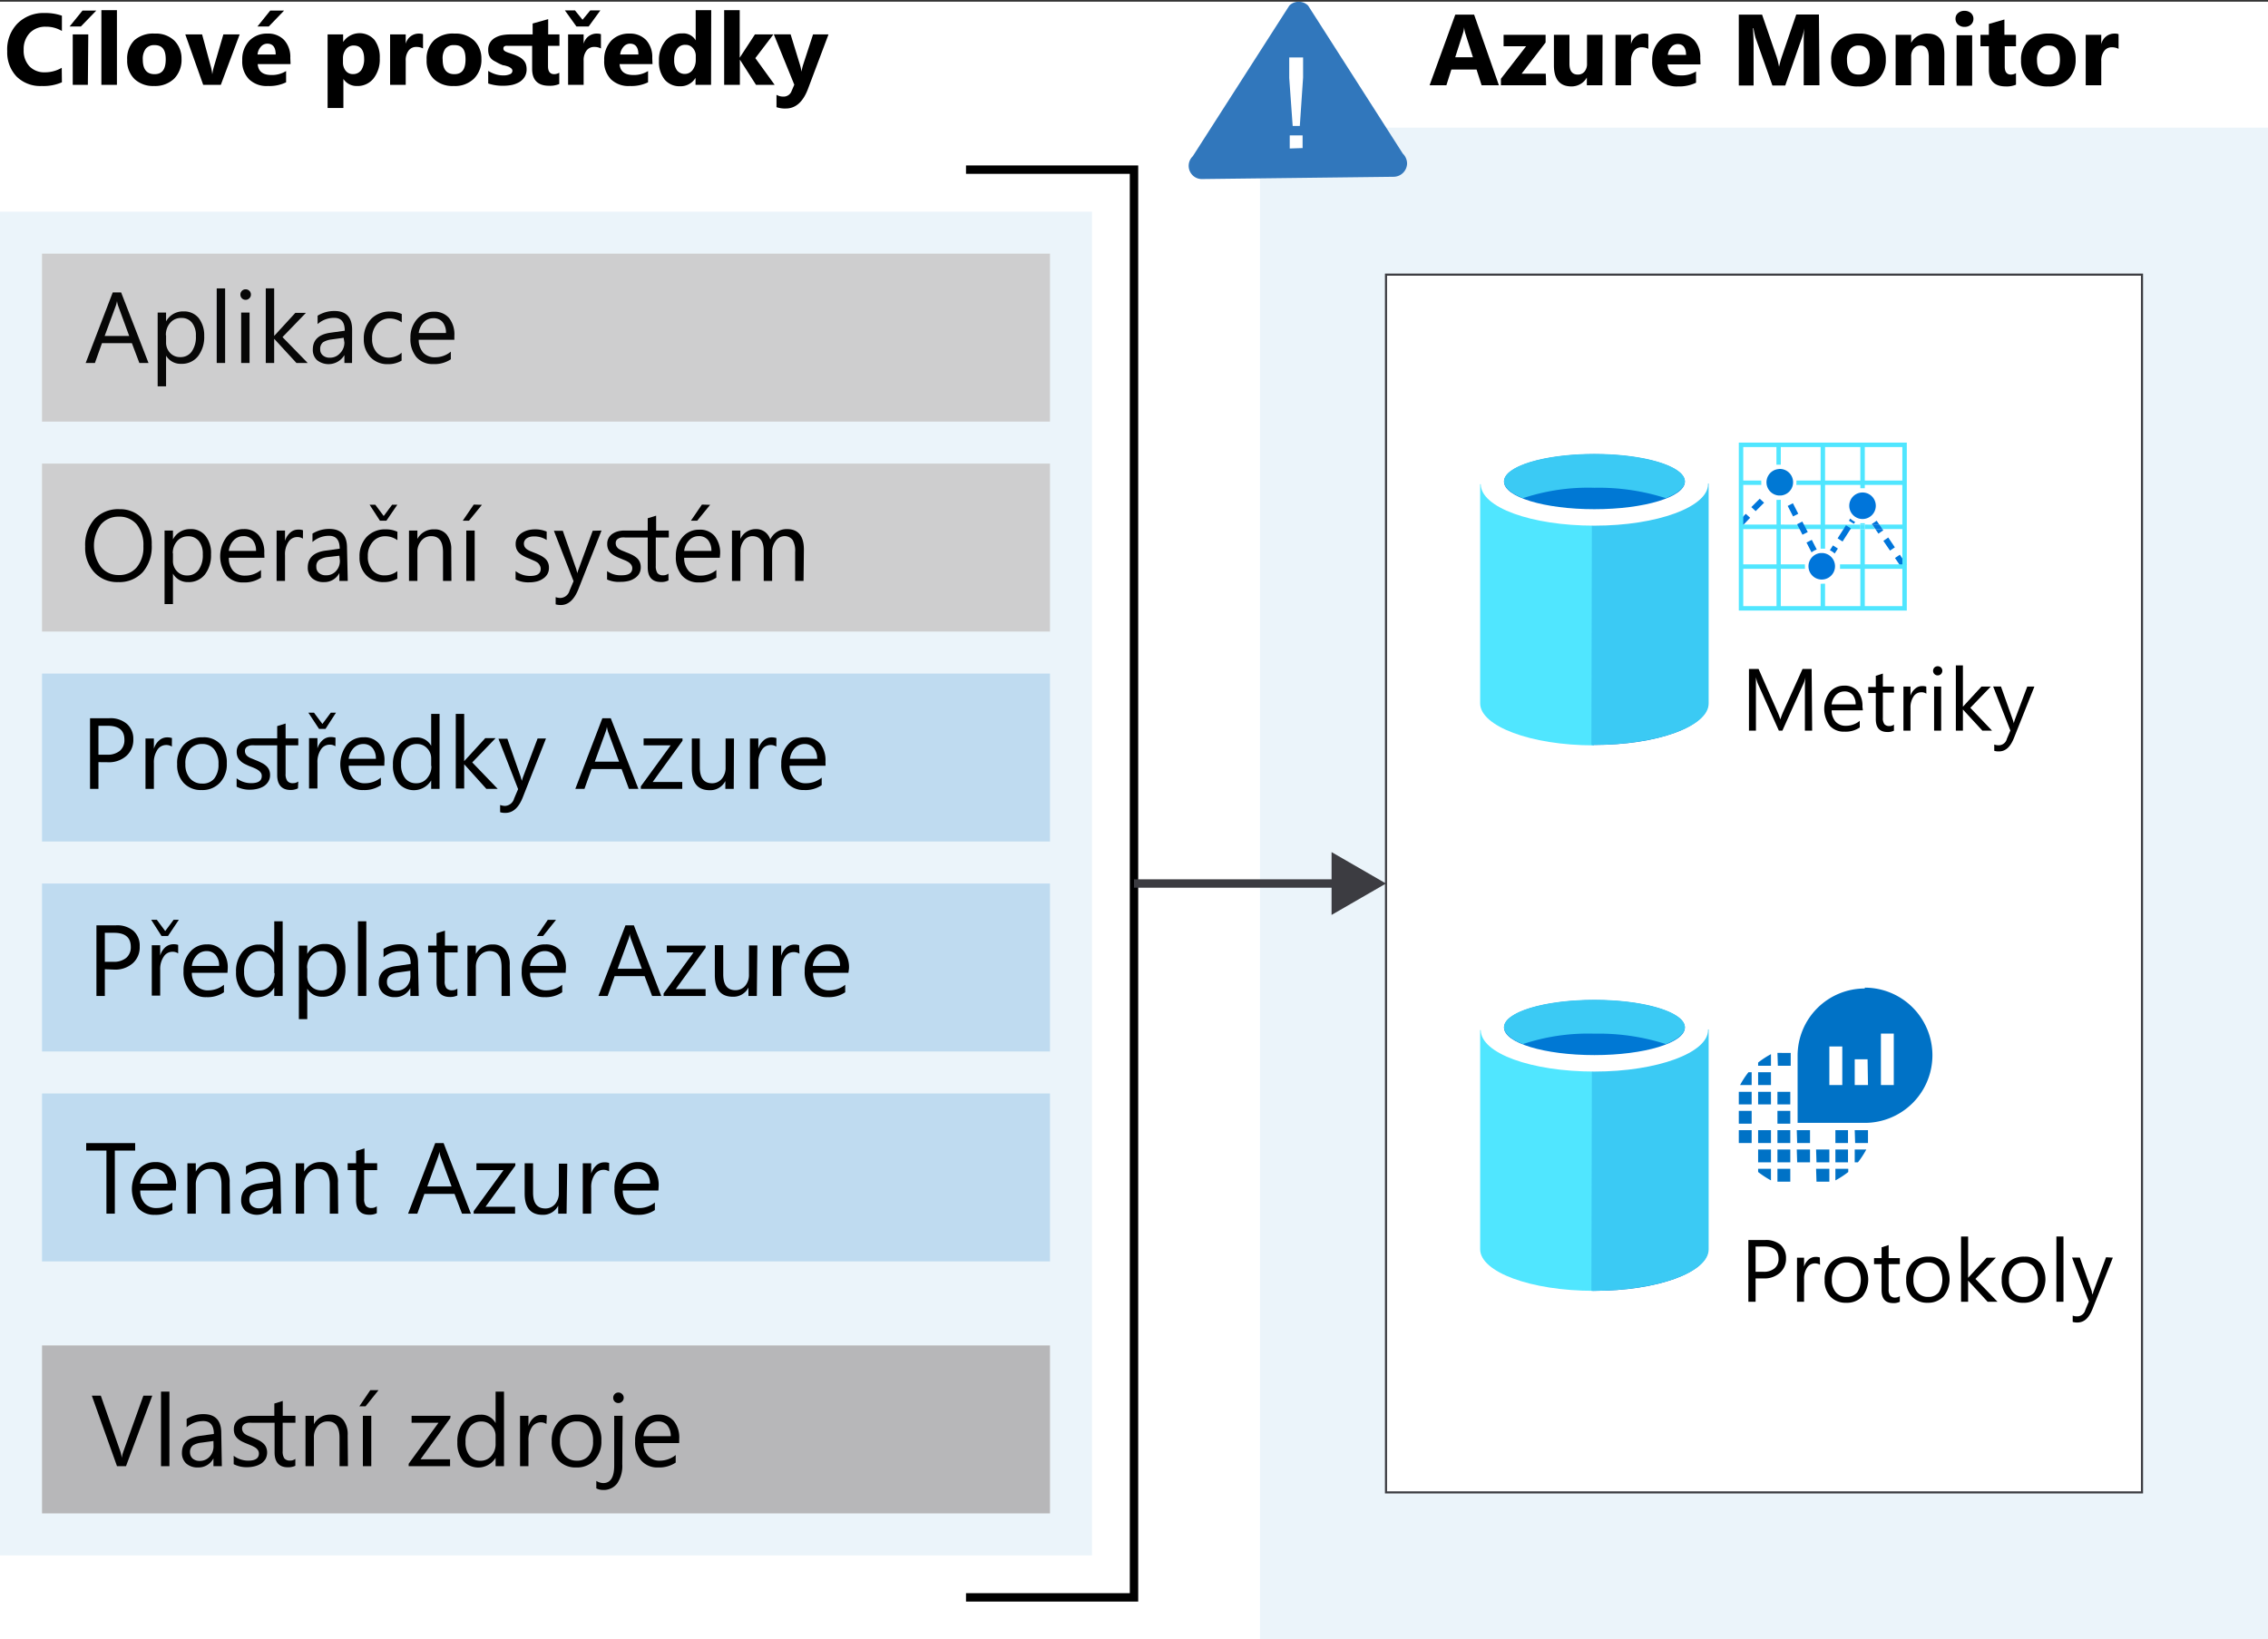 <svg id="Layer_1" data-name="Layer 1" xmlns="http://www.w3.org/2000/svg" viewBox="0 0 270 195.2"><rect x="0" y="0" width="270" height="195.2" fill="#333333" stroke="none"/><defs><style>.cls-1{fill:#fff;}.cls-13,.cls-2,.cls-4{fill:#0072c6;}.cls-2{opacity:0.08;}.cls-2,.cls-4,.cls-5,.cls-6{isolation:isolate;}.cls-14,.cls-15,.cls-3{fill:none;}.cls-15,.cls-3{stroke:#3c3c41;}.cls-3{stroke-width:0.25px;}.cls-4,.cls-5{opacity:0.25;}.cls-16,.cls-5,.cls-6{fill:#3c3c41;}.cls-6{opacity:0.37;}.cls-7{fill:#3177bc;}.cls-8{fill:#0075da;}.cls-9{fill:#50e6ff;}.cls-10{fill:#0078d4;}.cls-11{fill:#0072c5;}.cls-12{fill:#3bcaf4;}.cls-13{fill-rule:evenodd;}.cls-14{stroke:#000;}.cls-15{stroke-miterlimit:10;}.cls-17{fill:#070707;}</style></defs><title>OJ104566418</title><g id="Shapes"><rect class="cls-1" y="0.2" width="270" height="195"/><rect class="cls-1" x="150" y="15.2" width="120" height="180"/><rect class="cls-2" x="150" y="15.2" width="120" height="180"/><rect class="cls-1" x="165" y="32.7" width="90" height="145"/><rect class="cls-3" x="165" y="32.7" width="90" height="145"/><rect class="cls-1" y="25.2" width="130" height="160"/><rect class="cls-2" y="25.2" width="130" height="160"/><rect class="cls-1" x="5" y="80.2" width="120" height="20"/><rect class="cls-4" x="5" y="80.2" width="120" height="20"/><rect class="cls-1" x="5" y="105.2" width="120" height="20"/><rect class="cls-4" x="5" y="105.2" width="120" height="20"/><rect class="cls-1" x="5" y="130.2" width="120" height="20"/><rect class="cls-4" x="5" y="130.2" width="120" height="20"/><rect class="cls-1" x="5" y="55.2" width="120" height="20"/><rect class="cls-5" x="5" y="55.2" width="120" height="20"/><rect class="cls-1" x="5" y="30.2" width="120" height="20"/><rect class="cls-5" x="5" y="30.2" width="120" height="20"/><rect class="cls-1" x="5" y="160.2" width="120" height="20"/><rect class="cls-6" x="5" y="160.2" width="120" height="20"/><path class="cls-7" d="M167,18.29,155.73.67a1.58,1.58,0,0,0-2.24,0h0L142,18.6a1.58,1.58,0,0,0-.06,2.23,1.54,1.54,0,0,0,1.16.49l22.78-.27a1.62,1.62,0,0,0,1.63-1.59A1.68,1.68,0,0,0,167,18.29Z"/><path class="cls-1" d="M153.89,15l-.41-5.72V6.84h1.65V9.23L154.74,15Zm-.35,2.68V16.12h1.53v1.51Z"/><path class="cls-8" d="M213.44,59.92l-.62.32.64,1.25.62-.32Z"/><path class="cls-8" d="M209.49,59.38l-1,1,.52.48,1-1Z"/><path class="cls-8" d="M207.06,62l.34.65.95-1-.52-.47Z"/><path class="cls-8" d="M224.79,64l-.58.4.79,1.16.58-.39Z"/><path class="cls-8" d="M226.17,66.05l-.58.39.79,1.16.58-.39Z"/><path class="cls-9" d="M211.76,59.52h-.27v12.8H212V59.51Z"/><path class="cls-9" d="M212,55.33V53.05h-.52v2.28Z"/><path class="cls-9" d="M213.84,57.74h12.88v-.52H213.86v.2A1.72,1.72,0,0,1,213.84,57.74Z"/><path class="cls-9" d="M209.67,57.22h-2.55v.52h2.56v-.32A1.34,1.34,0,0,1,209.67,57.22Z"/><path class="cls-9" d="M222,63h-.53v9.33H222Z"/><path class="cls-9" d="M222,62.3h-.53v.16H222Z"/><path class="cls-9" d="M222,58.13V53.05h-.53v5.08Z"/><path class="cls-9" d="M207.12,62.46V63h12.35l.07-.12.19.12h1.75v-.53Z"/><path class="cls-9" d="M222,62.46V63h1.24l-.36-.53Z"/><path class="cls-9" d="M226.72,62.46h-3l.35.53h2.63Z"/><path class="cls-9" d="M222,62.46h-.53V63H222Z"/><path class="cls-8" d="M219.76,62.54l-1,1.56.59.38,1-1.56Z"/><path class="cls-8" d="M223.41,62l-.58.4.06.08h.85Z"/><path class="cls-8" d="M223.62,63.54l.58-.4-.11-.15h-.84Z"/><path class="cls-8" d="M222.89,62.46l.36.53h.84l-.35-.53Z"/><path class="cls-8" d="M220.11,62l.59.37.15-.23a2.07,2.07,0,0,1-.58-.4Z"/><path class="cls-9" d="M217.27,65.34V53.05h-.53V65.33h.53Z"/><path class="cls-9" d="M216.74,69.52v2.8h.53V69.5H217Z"/><path class="cls-9" d="M214.87,67.2h-7.75v.53h7.76a1.61,1.61,0,0,1,0-.31A.81.81,0,0,1,214.87,67.2Z"/><path class="cls-9" d="M226.82,67.2h-7.77v.53h7.78Z"/><path class="cls-8" d="M215.69,64.28l-.63.32.6,1.17a2.21,2.21,0,0,1,.62-.34Z"/><path class="cls-8" d="M218.8,65.32l-.59-.38-.37.58a1.86,1.86,0,0,1,.57.39Z"/><path class="cls-10" d="M211.76,55.84A1.58,1.58,0,0,1,212,59h-.25a1.58,1.58,0,0,1,0-3.15Z"/><path class="cls-8" d="M217,65.85a1.58,1.58,0,1,1-.25,0Z"/><path class="cls-8" d="M221.73,58.64a1.58,1.58,0,1,1-1.58,1.58,1.58,1.58,0,0,1,1.58-1.58Z"/><path class="cls-8" d="M215.21,63.35l-.65-1.25-.62.32.64,1.25"/><path class="cls-9" d="M226.47,53.23V72.17H207.53V53.23Zm.53-.53H207v20h20Z"/><path class="cls-9" d="M176.21,57.65v26.1c0,2.7,6,5,13.53,5V57.65Z"/><path class="cls-11" d="M189.59,88.7h.22c7.49,0,13.53-2.18,13.53-5V57.65H189.59Z"/><path class="cls-12" d="M189.45,88.7h.22c7.56,0,13.74-2.18,13.74-4.94V57.57H189.52Z"/><path class="cls-1" d="M203.34,57.65c0,2.69-6,4.94-13.53,4.94s-13.53-2.18-13.53-4.94,6-4.95,13.53-4.95S203.34,55,203.34,57.65Z"/><path class="cls-10" d="M200.58,57.35c0,1.82-4.8,3.28-10.77,3.28s-10.76-1.46-10.76-3.28,4.8-3.27,10.76-3.27S200.58,55.54,200.58,57.35Z"/><path class="cls-12" d="M198.32,59.32c1.38-.58,2.26-1.24,2.26-2,0-1.81-4.8-3.27-10.77-3.27s-10.76,1.46-10.76,3.27c0,.73.87,1.46,2.25,2a24.57,24.57,0,0,1,8.51-1.24A26.12,26.12,0,0,1,198.32,59.32Z"/><path class="cls-13" d="M209.3,131.5h1.53V130H209.3Zm0-4.6h1.53v-1.38a10.32,10.32,0,0,0-1.53,1Zm2.3,9.2h1.53v-1.53H211.6Zm0,4.6h1.53v-1.53H211.6Zm0-6.9h1.53v-1.53H211.6Zm0,4.6h1.53v-1.53H211.6Zm-2.3-2.3h1.53v-1.53H209.3Zm0,2.3h1.53v-1.53H209.3Zm-2.3-4.6h1.53v-1.53H207Zm0,2.3h1.53v-1.53H207Zm0-4.6h1.53V130H207Zm.15-2.3h1.38v-1.53h-.38a10.32,10.32,0,0,0-1,1.53Zm2.15,10.35a11.18,11.18,0,0,0,1.53,1v-1.38H209.3Zm0-10.35h1.53v-1.53H209.3Zm11.5,9.2h.38a10.32,10.32,0,0,0,1-1.53H220.8Zm-2.3-2.3H220v-1.53h-1.5Zm0,4.45a10.32,10.32,0,0,0,1.53-1v-.38H218.5Zm0-2.15H220v-1.53h-1.5Zm-6.9-6.9h1.53V130H211.6ZM222,117.7a8,8,0,0,0-8,8v8h8a8.05,8.05,0,1,0,0-16.1Zm-2.68,11.5h-1.54v-4.6h1.54Zm3.06,0H220.8v-3.07h1.53Zm3.07,0h-1.53v-6.13h1.53Zm-4.6,6.9h1.53v-1.53H220.8Zm-9.2-9.2h1.53v-1.53H211.6Zm4.6,11.5h1.53v-1.53H216.2Zm-2.3,0h1.53v-1.53H213.9Zm0-2.3h1.53v-1.53H213.9Zm2.3,4.6h1.53v-1.53H216.2Z"/><path class="cls-9" d="M176.21,122.65v26.1c0,2.7,6,4.95,13.53,4.95v-31Z"/><path class="cls-11" d="M189.59,153.7h.22c7.49,0,13.53-2.18,13.53-4.95v-26.1H189.59Z"/><path class="cls-12" d="M189.45,153.7h.22c7.56,0,13.74-2.18,13.74-4.94V122.57H189.52Z"/><path class="cls-1" d="M203.34,122.65c0,2.69-6,4.94-13.53,4.94s-13.53-2.18-13.53-4.94,6-5,13.53-5S203.34,120,203.34,122.65Z"/><path class="cls-10" d="M200.58,122.35c0,1.82-4.8,3.28-10.77,3.28s-10.76-1.46-10.76-3.28,4.8-3.27,10.76-3.27S200.58,120.54,200.58,122.35Z"/><path class="cls-12" d="M198.32,124.32c1.38-.58,2.26-1.24,2.26-2,0-1.81-4.8-3.27-10.77-3.27s-10.76,1.46-10.76,3.27c0,.73.87,1.46,2.25,2a24.57,24.57,0,0,1,8.51-1.24A26.12,26.12,0,0,1,198.32,124.32Z"/><polyline class="cls-14" points="115 20.2 135 20.2 135 190.2 115 190.2"/><line class="cls-15" x1="135" y1="105.2" x2="159.62" y2="105.2"/><polygon class="cls-16" points="158.52 108.94 165 105.2 158.52 101.46 158.52 108.94"/></g><g id="Text"><path d="M7.37,9.8a5.47,5.47,0,0,1-2.4.44,4,4,0,0,1-3-1.13,4.16,4.16,0,0,1-1.11-3A4.42,4.42,0,0,1,2.07,2.81,4.35,4.35,0,0,1,5.3,1.55a5.92,5.92,0,0,1,2.07.32V3.69a3.63,3.63,0,0,0-1.92-.51,2.55,2.55,0,0,0-1.91.75,2.76,2.76,0,0,0-.72,2A2.71,2.71,0,0,0,3.5,7.89a2.43,2.43,0,0,0,1.85.72,3.89,3.89,0,0,0,2-.54Z"/><path d="M11.46,1.26,9.63,3.15H8.29L9.82,1.26Zm-1,8.84H8.66v-6h1.85Z"/><path d="M13.92,10.1H12.07V1.21h1.85Z"/><path d="M18.34,10.24A3.23,3.23,0,0,1,16,9.4a3.05,3.05,0,0,1-.86-2.28A3.07,3.07,0,0,1,16,4.79,3.37,3.37,0,0,1,18.42,4a3.16,3.16,0,0,1,2.34.84A3,3,0,0,1,21.61,7a3.19,3.19,0,0,1-.87,2.36A3.27,3.27,0,0,1,18.34,10.24Zm0-4.87a1.26,1.26,0,0,0-1,.45A2,2,0,0,0,17,7.1c0,1.15.47,1.73,1.4,1.73s1.33-.6,1.33-1.78S19.28,5.37,18.38,5.37Z"/><path d="M28.53,4.1l-2.24,6h-2.1l-2.13-6h2l1,3.69a5.38,5.38,0,0,1,.21,1.07h0a6,6,0,0,1,.22-1L26.59,4.1Z"/><path d="M34.59,7.63H30.68c.06.87.61,1.3,1.64,1.3a3.15,3.15,0,0,0,1.74-.47V9.8a4.51,4.51,0,0,1-2.16.44,3,3,0,0,1-2.25-.8,3,3,0,0,1-.81-2.25,3.23,3.23,0,0,1,.87-2.37A2.9,2.9,0,0,1,31.84,4a2.6,2.6,0,0,1,2,.78,3,3,0,0,1,.72,2.12Zm-.77-6.37L32,3.15H30.65l1.52-1.89Zm-1,5.23c0-.86-.34-1.29-1-1.29a1,1,0,0,0-.77.37,1.58,1.58,0,0,0-.39.92Z"/><path d="M40.88,9.4h0v3.46H39V4.1h1.85V5h0a2.36,2.36,0,0,1,3.73-.25,3.43,3.43,0,0,1,.63,2.18,3.67,3.67,0,0,1-.74,2.41,2.42,2.42,0,0,1-2,.9A1.87,1.87,0,0,1,40.88,9.4Zm-.05-2.46v.48a1.57,1.57,0,0,0,.32,1,1.06,1.06,0,0,0,.87.4,1.16,1.16,0,0,0,1-.49A2.4,2.4,0,0,0,43.35,7c0-1-.41-1.58-1.24-1.58a1.14,1.14,0,0,0-.92.43A1.73,1.73,0,0,0,40.83,6.94Z"/><path d="M50.36,5.77a1.61,1.61,0,0,0-.78-.18,1.1,1.1,0,0,0-.94.44,1.88,1.88,0,0,0-.34,1.2V10.1H46.44v-6H48.3V5.21h0A1.6,1.6,0,0,1,49.9,4a1.35,1.35,0,0,1,.46.07Z"/><path d="M54,10.24a3.24,3.24,0,0,1-2.36-.84,3,3,0,0,1-.85-2.28,3,3,0,0,1,.89-2.33A3.34,3.34,0,0,1,54.11,4a3.2,3.2,0,0,1,2.35.84A3,3,0,0,1,57.31,7a3.16,3.16,0,0,1-.88,2.36A3.24,3.24,0,0,1,54,10.24Zm0-4.87a1.23,1.23,0,0,0-1,.45A2,2,0,0,0,52.7,7.1c0,1.15.46,1.73,1.39,1.73s1.33-.6,1.33-1.78S55,5.37,54.08,5.37Z"/><path d="M58.12,9.94V8.44a3.66,3.66,0,0,0,.91.41,3,3,0,0,0,.86.13,1.86,1.86,0,0,0,.78-.13A.44.44,0,0,0,61,8.44a.38.38,0,0,0-.13-.29,1.33,1.33,0,0,0-.33-.21A4.72,4.72,0,0,0,60,7.78c-.16,0-.31-.1-.46-.15A6.21,6.21,0,0,1,59,7.34,1.77,1.77,0,0,1,58.49,7a1.37,1.37,0,0,1-.28-.45,1.89,1.89,0,0,1-.09-.62,1.57,1.57,0,0,1,.22-.86,1.64,1.64,0,0,1,.58-.56,2.82,2.82,0,0,1,.84-.32,5.18,5.18,0,0,1,1-.09h2.65V2.8l1.85-.52V4.1h1.34V5.46H65.24V7.89c0,.62.24.94.74.94a1.24,1.24,0,0,0,.6-.17V10a2.78,2.78,0,0,1-1.23.21c-1.31,0-2-.67-2-2V5.46H60.48a1.23,1.23,0,0,0-.29,0,.43.43,0,0,0-.19.1.25.25,0,0,0-.07.19A.33.33,0,0,0,60,6a.85.85,0,0,0,.28.18,2.77,2.77,0,0,0,.38.14l.41.14a4.66,4.66,0,0,1,.67.28,1.94,1.94,0,0,1,.51.36,1.37,1.37,0,0,1,.33.48,1.84,1.84,0,0,1,.11.65,1.68,1.68,0,0,1-.23.92,1.87,1.87,0,0,1-.61.61,3.06,3.06,0,0,1-.89.35,5,5,0,0,1-1,.1A5.4,5.4,0,0,1,58.12,9.94Z"/><path d="M71.47,1.24,70.08,3.15H68.62L67.25,1.24h1.2l.9,1.11.92-1.11Zm.07,4.53a1.61,1.61,0,0,0-.78-.18,1.1,1.1,0,0,0-.94.44,1.88,1.88,0,0,0-.34,1.2V10.1H67.63v-6h1.85V5.21h0A1.6,1.6,0,0,1,71.08,4a1.35,1.35,0,0,1,.46.07Z"/><path d="M77.68,7.63H73.76c.06.87.61,1.3,1.65,1.3a3.15,3.15,0,0,0,1.74-.47V9.8a4.56,4.56,0,0,1-2.16.44,3,3,0,0,1-2.26-.8,3,3,0,0,1-.8-2.25,3.27,3.27,0,0,1,.86-2.37A2.9,2.9,0,0,1,74.93,4a2.63,2.63,0,0,1,2,.78,3,3,0,0,1,.72,2.12ZM76,6.49c0-.86-.35-1.29-1-1.29a1,1,0,0,0-.77.37,1.65,1.65,0,0,0-.4.92Z"/><path d="M84.65,10.1H82.8V9.27h0a2.06,2.06,0,0,1-1.85,1,2.29,2.29,0,0,1-1.82-.79,3.33,3.33,0,0,1-.68-2.22,3.54,3.54,0,0,1,.76-2.38,2.45,2.45,0,0,1,2-.9,1.68,1.68,0,0,1,1.61.83h0V1.21h1.85ZM82.83,7.18V6.73a1.38,1.38,0,0,0-.34-1,1.1,1.1,0,0,0-.88-.39,1.12,1.12,0,0,0-1,.48,2.26,2.26,0,0,0-.35,1.33,2,2,0,0,0,.33,1.22,1.15,1.15,0,0,0,.93.43,1.12,1.12,0,0,0,.92-.45A1.94,1.94,0,0,0,82.83,7.18Z"/><path d="M92.22,10.1H90l-1.92-3h0v3H86.21V1.21h1.85V6.87h0L89.87,4.1h2.2L89.92,6.92Z"/><path d="M98.63,4.1l-2.44,6.48c-.59,1.56-1.47,2.34-2.65,2.34a3.08,3.08,0,0,1-1.1-.16V11.29a1.57,1.57,0,0,0,.8.21,1,1,0,0,0,1-.67l.32-.74-2.44-6h2l1.12,3.65a4.62,4.62,0,0,1,.17.8h0a6.79,6.79,0,0,1,.19-.79L96.79,4.1Z"/><path d="M178.44,10.15h-2.06l-.6-1.87h-3l-.59,1.87h-2l3.06-8.41h2.24Zm-3.09-3.33L174.45,4a3.52,3.52,0,0,1-.15-.76h0a3.24,3.24,0,0,1-.15.74l-.91,2.84Z"/><path d="M184.06,10.15h-5.38V9.38l3-3.87H179V4.15H184v.91l-2.86,3.72h2.88Z"/><path d="M190.76,10.15h-1.85V9.23h0a2.08,2.08,0,0,1-1.83,1.06c-1.39,0-2.09-.84-2.09-2.52V4.15h1.85V7.6c0,.85.33,1.28,1,1.28a1,1,0,0,0,.79-.35,1.42,1.42,0,0,0,.3-.95V4.15h1.85Z"/><path d="M196.23,5.82a1.61,1.61,0,0,0-.78-.19,1.1,1.1,0,0,0-.94.45,1.88,1.88,0,0,0-.34,1.2v2.87h-1.85v-6h1.85V5.26h0A1.6,1.6,0,0,1,195.77,4a1.14,1.14,0,0,1,.46.07Z"/><path d="M202.44,7.67h-3.92c.06.87.61,1.31,1.65,1.31a3.24,3.24,0,0,0,1.74-.47V9.85a4.68,4.68,0,0,1-2.16.44,3.09,3.09,0,0,1-2.26-.8,3.08,3.08,0,0,1-.8-2.25,3.25,3.25,0,0,1,.86-2.37A2.9,2.9,0,0,1,199.69,4a2.63,2.63,0,0,1,2,.78,3,3,0,0,1,.72,2.11Zm-1.72-1.13c0-.86-.35-1.29-1-1.29a1,1,0,0,0-.77.37,1.65,1.65,0,0,0-.4.92Z"/><path d="M216.6,10.15h-1.87v-5c0-.54,0-1.14.07-1.8h0a8.14,8.14,0,0,1-.27,1.11l-2,5.72H211l-2-5.66c-.05-.15-.14-.54-.26-1.17h-.05c.05.83.07,1.56.07,2.18v4.65H207V1.74h2.77l1.72,5a8.55,8.55,0,0,1,.3,1.21h0c.11-.47.22-.87.34-1.22l1.71-5h2.7Z"/><path d="M221.19,10.29a3.24,3.24,0,0,1-2.36-.84A3.05,3.05,0,0,1,218,7.17a3,3,0,0,1,.9-2.33,3.34,3.34,0,0,1,2.4-.84,3.2,3.2,0,0,1,2.35.84,3,3,0,0,1,.85,2.22,3.21,3.21,0,0,1-.88,2.37A3.28,3.28,0,0,1,221.19,10.29Zm.05-4.87a1.23,1.23,0,0,0-1,.45,2,2,0,0,0-.36,1.28c0,1.15.46,1.73,1.39,1.73s1.33-.6,1.33-1.78S222.13,5.42,221.24,5.42Z"/><path d="M231.46,10.15h-1.84V6.81c0-.93-.33-1.39-1-1.39a1,1,0,0,0-.79.37,1.38,1.38,0,0,0-.31.93v3.43h-1.85v-6h1.85V5.1h0A2.13,2.13,0,0,1,229.47,4c1.33,0,2,.82,2,2.47Z"/><path d="M233.87,3.2a1.1,1.1,0,0,1-.77-.28.9.9,0,0,1-.3-.68.85.85,0,0,1,.3-.68,1.1,1.1,0,0,1,.77-.27,1.11,1.11,0,0,1,.77.27.88.88,0,0,1,.29.68.91.91,0,0,1-.29.69A1.11,1.11,0,0,1,233.87,3.2Zm.91,7h-1.85v-6h1.85Z"/><path d="M240,10.08a2.78,2.78,0,0,1-1.23.21c-1.31,0-2-.67-2-2V5.51h-1V4.15h1V2.85l1.85-.53V4.15H240V5.51h-1.34V7.94c0,.62.25.94.74.94a1.24,1.24,0,0,0,.6-.17Z"/><path d="M243.82,10.29a3.23,3.23,0,0,1-2.36-.84,3.05,3.05,0,0,1-.86-2.28,3.07,3.07,0,0,1,.89-2.33A3.38,3.38,0,0,1,243.9,4a3.2,3.2,0,0,1,2.35.84,3,3,0,0,1,.85,2.22,3.21,3.21,0,0,1-.88,2.37A3.28,3.28,0,0,1,243.82,10.29Zm.05-4.87a1.23,1.23,0,0,0-1,.45,2,2,0,0,0-.37,1.28c0,1.15.47,1.73,1.4,1.73s1.33-.6,1.33-1.78S244.76,5.42,243.87,5.42Z"/><path d="M252.21,5.82a1.61,1.61,0,0,0-.78-.19,1.1,1.1,0,0,0-.94.45,1.88,1.88,0,0,0-.34,1.2v2.87H248.3v-6h1.85V5.26h0A1.6,1.6,0,0,1,251.75,4a1.14,1.14,0,0,1,.46.07Z"/><path class="cls-17" d="M17.68,43.22H16.59l-.89-2.36H12.14l-.84,2.36H10.2l3.22-8.4h1ZM15.38,40,14.06,36.4a2.75,2.75,0,0,1-.13-.56h0a3.23,3.23,0,0,1-.14.56L12.46,40Z"/><path class="cls-17" d="M19.77,42.35h0V46h-1V37.22h1v1.05h0a2.27,2.27,0,0,1,2.07-1.19,2.23,2.23,0,0,1,1.82.8A3.37,3.37,0,0,1,24.31,40a3.74,3.74,0,0,1-.74,2.42,2.44,2.44,0,0,1-2,.9A2,2,0,0,1,19.77,42.35Zm0-2.42v.84A1.77,1.77,0,0,0,20.23,42a1.59,1.59,0,0,0,1.23.52,1.6,1.6,0,0,0,1.37-.67A3,3,0,0,0,23.32,40a2.39,2.39,0,0,0-.46-1.57,1.54,1.54,0,0,0-1.26-.57,1.69,1.69,0,0,0-1.34.58A2.15,2.15,0,0,0,19.75,39.93Z"/><path class="cls-17" d="M26.8,43.22h-1V34.34h1Z"/><path class="cls-17" d="M29.24,35.7a.61.61,0,0,1-.62-.62.61.61,0,0,1,.18-.45.6.6,0,0,1,.44-.18.63.63,0,0,1,.45.18.61.61,0,0,1,.18.45.58.58,0,0,1-.18.43A.6.6,0,0,1,29.24,35.7Zm.47,7.52h-1v-6h1Z"/><path class="cls-17" d="M36.63,43.22H35.29l-2.65-2.88h0v2.88h-1V34.34h1V40h0l2.52-2.75h1.26l-2.79,2.89Z"/><path class="cls-17" d="M41.91,43.22H41v-.94h0a2.2,2.2,0,0,1-3.25.61,1.65,1.65,0,0,1-.51-1.26c0-1.13.66-1.78,2-2l1.8-.25q0-1.53-1.23-1.53a2.91,2.91,0,0,0-2,.74v-1a3.76,3.76,0,0,1,2-.56c1.41,0,2.11.75,2.11,2.24Zm-1-3-1.45.2a2.54,2.54,0,0,0-1,.33,1,1,0,0,0-.34.85.89.89,0,0,0,.31.71,1.2,1.2,0,0,0,.84.28,1.56,1.56,0,0,0,1.18-.5A1.79,1.79,0,0,0,41,40.78Z"/><path class="cls-17" d="M47.81,42.94a3.08,3.08,0,0,1-1.64.42,2.75,2.75,0,0,1-2.07-.83,3.06,3.06,0,0,1-.79-2.17A3.35,3.35,0,0,1,44.16,38a3,3,0,0,1,2.27-.9,3.27,3.27,0,0,1,1.4.29v1a2.42,2.42,0,0,0-1.43-.47,1.92,1.92,0,0,0-1.51.66,2.46,2.46,0,0,0-.59,1.73,2.36,2.36,0,0,0,.55,1.66,1.91,1.91,0,0,0,1.49.61A2.38,2.38,0,0,0,47.81,42Z"/><path class="cls-17" d="M54.09,40.46H49.85A2.3,2.3,0,0,0,50.39,42a1.88,1.88,0,0,0,1.42.54,2.89,2.89,0,0,0,1.86-.67v.91a3.47,3.47,0,0,1-2.09.57,2.53,2.53,0,0,1-2-.82,3.35,3.35,0,0,1-.72-2.3A3.28,3.28,0,0,1,49.65,38a2.54,2.54,0,0,1,2-.88,2.24,2.24,0,0,1,1.82.76A3.18,3.18,0,0,1,54.09,40Zm-1-.81a1.91,1.91,0,0,0-.4-1.3,1.36,1.36,0,0,0-1.1-.46,1.56,1.56,0,0,0-1.15.48,2.25,2.25,0,0,0-.59,1.28Z"/><path d="M14.07,69.31a3.68,3.68,0,0,1-2.86-1.18,4.33,4.33,0,0,1-1.07-3.06,4.65,4.65,0,0,1,1.09-3.24,3.84,3.84,0,0,1,3-1.2A3.62,3.62,0,0,1,17,61.8a4.37,4.37,0,0,1,1.06,3.06A4.64,4.64,0,0,1,17,68.12,3.77,3.77,0,0,1,14.07,69.31Zm.07-7.79a2.73,2.73,0,0,0-2.15.95,4.28,4.28,0,0,0,0,5,2.64,2.64,0,0,0,2.1,1,2.72,2.72,0,0,0,2.18-.91,3.68,3.68,0,0,0,.8-2.52,3.87,3.87,0,0,0-.77-2.57A2.66,2.66,0,0,0,14.14,61.52Z"/><path d="M20.59,68.3h0v3.63h-1V63.17h1v1.06h0A2.26,2.26,0,0,1,22.66,63a2.18,2.18,0,0,1,1.81.81A3.28,3.28,0,0,1,25.12,66a3.72,3.72,0,0,1-.73,2.41,2.44,2.44,0,0,1-2,.9A2,2,0,0,1,20.59,68.3Zm0-2.42v.84A1.77,1.77,0,0,0,21.05,68a1.59,1.59,0,0,0,1.23.52,1.62,1.62,0,0,0,1.37-.67A3,3,0,0,0,24.14,66a2.41,2.41,0,0,0-.46-1.57,1.54,1.54,0,0,0-1.26-.57,1.68,1.68,0,0,0-1.34.58A2.15,2.15,0,0,0,20.57,65.88Z"/><path d="M31.48,66.41H27.25A2.25,2.25,0,0,0,27.78,68a1.88,1.88,0,0,0,1.42.54,2.94,2.94,0,0,0,1.87-.67v.91a3.53,3.53,0,0,1-2.1.57,2.51,2.51,0,0,1-2-.82A3.83,3.83,0,0,1,27,63.91,2.55,2.55,0,0,1,29,63a2.25,2.25,0,0,1,1.82.76,3.18,3.18,0,0,1,.64,2.12Zm-1-.81a2,2,0,0,0-.4-1.3,1.37,1.37,0,0,0-1.1-.46,1.54,1.54,0,0,0-1.16.49,2.18,2.18,0,0,0-.58,1.27Z"/><path d="M36.06,64.14a1.14,1.14,0,0,0-.72-.19,1.21,1.21,0,0,0-1,.58,2.64,2.64,0,0,0-.41,1.58v3.06h-1v-6h1v1.24h0a2.17,2.17,0,0,1,.63-1,1.39,1.39,0,0,1,.94-.35,1.44,1.44,0,0,1,.57.08Z"/><path d="M41.4,69.17h-1v-.94h0a2,2,0,0,1-1.85,1.08,2,2,0,0,1-1.4-.47,1.65,1.65,0,0,1-.51-1.26c0-1.12.66-1.78,2-2l1.8-.25c0-1-.41-1.53-1.24-1.53a2.9,2.9,0,0,0-2,.74v-1a3.76,3.76,0,0,1,2-.56c1.41,0,2.11.75,2.11,2.24Zm-1-3L39,66.33a2.37,2.37,0,0,0-1,.34.93.93,0,0,0-.34.84.89.89,0,0,0,.31.71,1.19,1.19,0,0,0,.83.28A1.55,1.55,0,0,0,40,68a1.77,1.77,0,0,0,.46-1.27Z"/><path d="M47.3,68.9a3.19,3.19,0,0,1-1.64.41,2.75,2.75,0,0,1-2.07-.83,3,3,0,0,1-.79-2.17,3.35,3.35,0,0,1,.85-2.38,3,3,0,0,1,2.27-.9,3.2,3.2,0,0,1,1.39.29v1a2.45,2.45,0,0,0-1.43-.47,1.91,1.91,0,0,0-1.5.66,2.46,2.46,0,0,0-.59,1.73,2.36,2.36,0,0,0,.55,1.66,1.89,1.89,0,0,0,1.49.61A2.38,2.38,0,0,0,47.3,68Zm0-8.8L46,62h-.77L44,60.1h.68l1,1.34,1-1.34Z"/><path d="M53.74,69.17h-1V65.75c0-1.27-.46-1.91-1.39-1.91a1.5,1.5,0,0,0-1.19.54,2,2,0,0,0-.47,1.37v3.42h-1v-6h1v1h0a2.16,2.16,0,0,1,2-1.14,1.81,1.81,0,0,1,1.5.64,2.79,2.79,0,0,1,.53,1.83Z"/><path d="M57.37,60.11,55.83,62h-.74l1.31-1.92Zm-.86,9.06h-1v-6h1Z"/><path d="M61.38,69v-1a2.81,2.81,0,0,0,1.72.58c.85,0,1.27-.28,1.27-.84a.76.76,0,0,0-.11-.41A1,1,0,0,0,64,67a2.19,2.19,0,0,0-.43-.24L63,66.51a5.16,5.16,0,0,1-.7-.32,2.22,2.22,0,0,1-.5-.36,1.38,1.38,0,0,1-.31-.46,1.59,1.59,0,0,1-.1-.61,1.38,1.38,0,0,1,.19-.74,1.7,1.7,0,0,1,.52-.55,2.71,2.71,0,0,1,.73-.33,3.49,3.49,0,0,1,.86-.11,3.45,3.45,0,0,1,1.39.27v1a2.7,2.7,0,0,0-1.52-.43,1.83,1.83,0,0,0-.49.06,1.26,1.26,0,0,0-.37.17.76.76,0,0,0-.24.27.67.67,0,0,0-.09.34.82.82,0,0,0,.09.4.92.92,0,0,0,.25.28,2.36,2.36,0,0,0,.39.22l.54.22a6.85,6.85,0,0,1,.71.31,2.82,2.82,0,0,1,.54.36,1.41,1.41,0,0,1,.34.47,1.48,1.48,0,0,1,.12.63,1.49,1.49,0,0,1-.19.77,1.61,1.61,0,0,1-.53.54,2.22,2.22,0,0,1-.75.33,3.82,3.82,0,0,1-.9.1A3.34,3.34,0,0,1,61.38,69Z"/><path d="M71.61,63.17l-2.76,7c-.5,1.24-1.19,1.87-2.08,1.87a2.12,2.12,0,0,1-.62-.08v-.86a1.7,1.7,0,0,0,.56.1,1.17,1.17,0,0,0,1.09-.86l.48-1.14-2.34-6H67l1.62,4.62c0,.06.06.21.12.46h0q0-.15.12-.45l1.7-4.63Z"/><path d="M79.58,69.11a1.81,1.81,0,0,1-.89.19c-1.06,0-1.58-.59-1.58-1.76V64H74.45A2.33,2.33,0,0,0,74,64a1,1,0,0,0-.37.12.56.56,0,0,0-.24.21.57.57,0,0,0-.09.32.82.82,0,0,0,.09.4,1,1,0,0,0,.24.28,2.48,2.48,0,0,0,.4.22l.54.22a6.85,6.85,0,0,1,.71.31,2.82,2.82,0,0,1,.54.36,1.41,1.41,0,0,1,.34.47,1.54,1.54,0,0,1,.12.63,1.49,1.49,0,0,1-.19.77,1.61,1.61,0,0,1-.53.54,2.28,2.28,0,0,1-.76.33,3.68,3.68,0,0,1-.89.1A3.39,3.39,0,0,1,72.27,69v-1A2.82,2.82,0,0,0,74,68.5c.85,0,1.27-.28,1.27-.84a.71.71,0,0,0-.11-.39,1.17,1.17,0,0,0-.29-.3,2.28,2.28,0,0,0-.44-.24l-.53-.22a5.16,5.16,0,0,1-.7-.32,2.55,2.55,0,0,1-.51-.36,1.52,1.52,0,0,1-.3-.46,1.59,1.59,0,0,1-.1-.61,1.37,1.37,0,0,1,.18-.72,1.35,1.35,0,0,1,.46-.49,2.18,2.18,0,0,1,.66-.29,3.2,3.2,0,0,1,.75-.09h2.77V61.71l1-.31v1.77h1.51V64H78.07v3.38a1.45,1.45,0,0,0,.2.86.81.81,0,0,0,.68.26,1,1,0,0,0,.63-.2Z"/><path d="M85.69,66.41H81.45A2.3,2.3,0,0,0,82,68a1.87,1.87,0,0,0,1.42.54,2.93,2.93,0,0,0,1.86-.67v.91a3.5,3.5,0,0,1-2.09.57,2.53,2.53,0,0,1-2-.82,3.36,3.36,0,0,1-.73-2.3,3.29,3.29,0,0,1,.8-2.28,2.54,2.54,0,0,1,2-.88,2.24,2.24,0,0,1,1.82.76,3.18,3.18,0,0,1,.65,2.12Zm-1-.81a2,2,0,0,0-.4-1.3,1.36,1.36,0,0,0-1.1-.46,1.52,1.52,0,0,0-1.15.49,2.19,2.19,0,0,0-.59,1.27Zm-.15-5.49L83,62h-.75l1.31-1.92Z"/><path d="M95.66,69.17h-1V65.73a2.58,2.58,0,0,0-.31-1.45,1.17,1.17,0,0,0-1-.44,1.3,1.3,0,0,0-1,.56,2.16,2.16,0,0,0-.43,1.35v3.42h-1V65.61c0-1.18-.46-1.77-1.37-1.77a1.27,1.27,0,0,0-1,.53,2.2,2.2,0,0,0-.41,1.38v3.42h-1v-6h1v1h0A2,2,0,0,1,90,63a1.71,1.71,0,0,1,1.07.34,1.81,1.81,0,0,1,.63.9,2.13,2.13,0,0,1,2-1.24c1.32,0,2,.81,2,2.44Z"/><path d="M11.72,90.75v3.18h-1V85.52H13a3,3,0,0,1,2.09.66A2.33,2.33,0,0,1,15.87,88a2.54,2.54,0,0,1-.82,2,3.13,3.13,0,0,1-2.22.76Zm0-4.33v3.44h1a2.27,2.27,0,0,0,1.56-.47,1.65,1.65,0,0,0,.53-1.31c0-1.11-.65-1.66-2-1.66Z"/><path d="M20.46,88.9a1.18,1.18,0,0,0-.73-.19,1.23,1.23,0,0,0-1,.58,2.7,2.7,0,0,0-.41,1.58v3.06h-1v-6h1v1.23h0a2.09,2.09,0,0,1,.63-1,1.4,1.4,0,0,1,.94-.36,1.75,1.75,0,0,1,.58.08Z"/><path d="M24,94.07a2.79,2.79,0,0,1-2.13-.84A3.12,3.12,0,0,1,21.09,91a3.19,3.19,0,0,1,.83-2.36,3,3,0,0,1,2.23-.85,2.68,2.68,0,0,1,2.09.82A3.29,3.29,0,0,1,27,90.9a3.18,3.18,0,0,1-.82,2.3A2.82,2.82,0,0,1,24,94.07Zm.07-5.48a1.84,1.84,0,0,0-1.47.63A2.59,2.59,0,0,0,22.07,91a2.46,2.46,0,0,0,.55,1.68,1.85,1.85,0,0,0,1.46.62,1.75,1.75,0,0,0,1.43-.6,2.67,2.67,0,0,0,.5-1.72,2.71,2.71,0,0,0-.5-1.74A1.76,1.76,0,0,0,24.08,88.59Z"/><path d="M35.47,93.87a1.92,1.92,0,0,1-.89.19c-1,0-1.58-.59-1.58-1.76V88.75H30.35a2.49,2.49,0,0,0-.49,0,1,1,0,0,0-.37.12.61.61,0,0,0-.24.21.55.55,0,0,0-.09.32.78.78,0,0,0,.09.39.83.83,0,0,0,.25.28,1.67,1.67,0,0,0,.4.22l.53.22a6.81,6.81,0,0,1,.71.32,2.12,2.12,0,0,1,.54.36,1.35,1.35,0,0,1,.35.47,1.49,1.49,0,0,1,.12.62,1.45,1.45,0,0,1-.2.77,1.71,1.71,0,0,1-.52.55,2.6,2.6,0,0,1-.76.32,3.82,3.82,0,0,1-.9.11,3.34,3.34,0,0,1-1.6-.36v-1a2.8,2.8,0,0,0,1.73.58q1.26,0,1.26-.84a.65.65,0,0,0-.11-.4,1,1,0,0,0-.29-.29,2.19,2.19,0,0,0-.43-.24c-.17-.08-.35-.15-.54-.22s-.5-.22-.7-.32a2,2,0,0,1-.5-.37,1.21,1.21,0,0,1-.31-.46,1.57,1.57,0,0,1-.1-.6,1.37,1.37,0,0,1,.18-.72,1.5,1.5,0,0,1,.47-.5,2,2,0,0,1,.66-.28,3.06,3.06,0,0,1,.74-.09H33V86.46l1-.31v1.78h1.51v.82H34v3.38a1.37,1.37,0,0,0,.21.86.81.81,0,0,0,.68.26,1,1,0,0,0,.62-.2Z"/><path d="M40,84.86l-1.25,1.93h-.77l-1.27-1.93h.67l1,1.34,1-1.34Zm-.07,4a1.18,1.18,0,0,0-.73-.19,1.23,1.23,0,0,0-1,.58,2.7,2.7,0,0,0-.41,1.58v3.06h-1v-6h1v1.23h0a2.09,2.09,0,0,1,.63-1,1.4,1.4,0,0,1,.94-.36,1.75,1.75,0,0,1,.58.08Z"/><path d="M45.75,91.17H41.52a2.22,2.22,0,0,0,.53,1.54,1.85,1.85,0,0,0,1.42.55,2.94,2.94,0,0,0,1.87-.67v.9a3.46,3.46,0,0,1-2.1.58,2.54,2.54,0,0,1-2-.82,3.83,3.83,0,0,1,.06-4.58,2.54,2.54,0,0,1,2-.88,2.26,2.26,0,0,1,1.83.76,3.17,3.17,0,0,1,.64,2.11Zm-1-.82a2,2,0,0,0-.4-1.29,1.38,1.38,0,0,0-1.1-.47,1.58,1.58,0,0,0-1.16.49,2.24,2.24,0,0,0-.58,1.27Z"/><path d="M52.33,93.93h-1v-1h0a2.42,2.42,0,0,1-3.87.35,3.32,3.32,0,0,1-.68-2.19,3.62,3.62,0,0,1,.75-2.39,2.47,2.47,0,0,1,2-.89,1.91,1.91,0,0,1,1.8,1h0V85h1Zm-1-2.72v-.88a1.7,1.7,0,0,0-.48-1.23,1.59,1.59,0,0,0-1.21-.51,1.68,1.68,0,0,0-1.39.65,2.85,2.85,0,0,0-.5,1.78,2.56,2.56,0,0,0,.48,1.64,1.59,1.59,0,0,0,1.3.6,1.61,1.61,0,0,0,1.3-.58A2.15,2.15,0,0,0,51.36,91.21Z"/><path d="M59.25,93.93H57.9L55.26,91h0v2.89h-1V85h1v5.63h0l2.51-2.74H59l-2.78,2.89Z"/><path d="M65,87.93l-2.76,7q-.73,1.86-2.07,1.86a1.93,1.93,0,0,1-.63-.08v-.86a1.84,1.84,0,0,0,.57.11,1.18,1.18,0,0,0,1.09-.87l.48-1.13-2.34-6h1.06L62,92.54c0,.06.07.21.13.46h0c0-.09.06-.24.12-.44L64,87.93Z"/><path d="M76,93.93H74.87L74,91.57H70.42l-.84,2.36H68.49l3.22-8.41h1Zm-2.3-3.24-1.32-3.58a5.16,5.16,0,0,1-.13-.57h0a3.38,3.38,0,0,1-.14.57l-1.3,3.58Z"/><path d="M81.25,88.2,77.7,93.11h3.52v.82H76.29v-.3l3.55-4.88H76.62v-.82h4.63Z"/><path d="M87.35,93.93h-1V93h0a2,2,0,0,1-1.85,1.09c-1.43,0-2.14-.85-2.14-2.56V87.93h.95v3.43c0,1.27.49,1.9,1.45,1.9a1.46,1.46,0,0,0,1.16-.52,2,2,0,0,0,.46-1.36V87.93h1Z"/><path d="M92.42,88.9a1.18,1.18,0,0,0-.73-.19,1.23,1.23,0,0,0-1,.58,2.7,2.7,0,0,0-.41,1.58v3.06h-1v-6h1v1.23h0a2.09,2.09,0,0,1,.63-1,1.4,1.4,0,0,1,.94-.36,1.75,1.75,0,0,1,.58.08Z"/><path d="M98.28,91.17H94a2.27,2.27,0,0,0,.54,1.54,1.85,1.85,0,0,0,1.42.55,2.89,2.89,0,0,0,1.86-.67v.9a3.41,3.41,0,0,1-2.09.58,2.58,2.58,0,0,1-2-.82,3.35,3.35,0,0,1-.72-2.3,3.28,3.28,0,0,1,.79-2.28,2.54,2.54,0,0,1,2-.88,2.26,2.26,0,0,1,1.83.76,3.17,3.17,0,0,1,.64,2.11Zm-1-.82a2,2,0,0,0-.4-1.29,1.38,1.38,0,0,0-1.1-.47,1.58,1.58,0,0,0-1.16.49,2.24,2.24,0,0,0-.58,1.27Z"/><path d="M12.48,115.41v3.18h-1v-8.41H13.8a3,3,0,0,1,2.09.66,2.35,2.35,0,0,1,.74,1.85,2.54,2.54,0,0,1-.82,2,3.14,3.14,0,0,1-2.23.76Zm0-4.34v3.45h1a2.28,2.28,0,0,0,1.55-.47,1.64,1.64,0,0,0,.54-1.31c0-1.11-.66-1.67-2-1.67Z"/><path d="M21.29,109.52,20,111.45h-.77L18,109.52h.67l1,1.34,1-1.34Zm-.08,4a1.16,1.16,0,0,0-.72-.19,1.21,1.21,0,0,0-1,.58,2.62,2.62,0,0,0-.42,1.58v3.06h-1v-6h1v1.23h0a2.08,2.08,0,0,1,.62-1,1.49,1.49,0,0,1,.95-.35,1.65,1.65,0,0,1,.57.08Z"/><path d="M27.08,115.83H22.84a2.27,2.27,0,0,0,.54,1.54,1.84,1.84,0,0,0,1.42.55,2.91,2.91,0,0,0,1.86-.67v.9a3.43,3.43,0,0,1-2.09.58,2.56,2.56,0,0,1-2-.82,3.37,3.37,0,0,1-.72-2.3,3.26,3.26,0,0,1,.79-2.28,2.54,2.54,0,0,1,2-.88,2.24,2.24,0,0,1,1.82.76,3.15,3.15,0,0,1,.65,2.11Zm-1-.82a1.9,1.9,0,0,0-.4-1.29,1.36,1.36,0,0,0-1.1-.47,1.57,1.57,0,0,0-1.15.49,2.22,2.22,0,0,0-.59,1.27Z"/><path d="M33.65,118.59h-1v-1h0a2.42,2.42,0,0,1-3.87.35,3.32,3.32,0,0,1-.68-2.19,3.6,3.6,0,0,1,.75-2.39,2.47,2.47,0,0,1,2-.89,1.93,1.93,0,0,1,1.8,1h0V109.7h1Zm-1-2.72V115a1.7,1.7,0,0,0-.48-1.23,1.61,1.61,0,0,0-1.22-.51,1.66,1.66,0,0,0-1.38.65,2.79,2.79,0,0,0-.51,1.78,2.56,2.56,0,0,0,.49,1.64,1.57,1.57,0,0,0,1.3.6,1.66,1.66,0,0,0,1.3-.58A2.2,2.2,0,0,0,32.69,115.87Z"/><path d="M36.58,117.72h0v3.63h-1v-8.76h1v1h0a2.27,2.27,0,0,1,2.08-1.19,2.2,2.2,0,0,1,1.81.8,3.37,3.37,0,0,1,.65,2.16,3.71,3.71,0,0,1-.74,2.41,2.43,2.43,0,0,1-2,.91A2,2,0,0,1,36.58,117.72Zm0-2.42v.84A1.8,1.8,0,0,0,37,117.4a1.62,1.62,0,0,0,1.23.52,1.6,1.6,0,0,0,1.37-.67,3.07,3.07,0,0,0,.49-1.86,2.41,2.41,0,0,0-.46-1.57,1.53,1.53,0,0,0-1.25-.57,1.71,1.71,0,0,0-1.35.59A2.11,2.11,0,0,0,36.56,115.3Z"/><path d="M43.61,118.59h-1V109.7h1Z"/><path d="M49.85,118.59h-1v-.94h0A2,2,0,0,1,47,118.73a2,2,0,0,1-1.4-.48,1.62,1.62,0,0,1-.51-1.26q0-1.68,2-1.95l1.8-.26q0-1.53-1.23-1.53a3,3,0,0,0-2,.74v-1a3.68,3.68,0,0,1,2-.56c1.41,0,2.11.74,2.11,2.23Zm-1-3-1.44.2a2.25,2.25,0,0,0-1,.33,1,1,0,0,0-.34.84.92.92,0,0,0,.31.72,1.25,1.25,0,0,0,.84.28,1.56,1.56,0,0,0,1.18-.5,1.8,1.8,0,0,0,.46-1.27Z"/><path d="M54.45,118.53a2,2,0,0,1-.9.18c-1,0-1.58-.58-1.58-1.75v-3.55h-1v-.82h1v-1.47l1-.31v1.78h1.51v.82H52.94v3.38a1.38,1.38,0,0,0,.2.86.83.83,0,0,0,.68.26,1.05,1.05,0,0,0,.63-.2Z"/><path d="M60.71,118.59h-1v-3.43c0-1.27-.46-1.91-1.39-1.91a1.54,1.54,0,0,0-1.2.54,2.05,2.05,0,0,0-.47,1.37v3.43h-1v-6h1v1h0a2.16,2.16,0,0,1,2-1.13,1.85,1.85,0,0,1,1.51.63,2.82,2.82,0,0,1,.52,1.84Z"/><path d="M67.34,115.83H63.11a2.18,2.18,0,0,0,.54,1.54,1.82,1.82,0,0,0,1.41.55,2.94,2.94,0,0,0,1.87-.67v.9a3.45,3.45,0,0,1-2.09.58,2.55,2.55,0,0,1-2-.82,3.33,3.33,0,0,1-.73-2.3,3.27,3.27,0,0,1,.8-2.28,2.51,2.51,0,0,1,2-.88,2.25,2.25,0,0,1,1.82.76,3.15,3.15,0,0,1,.64,2.11Zm-1-.82a2,2,0,0,0-.4-1.29,1.38,1.38,0,0,0-1.1-.47,1.56,1.56,0,0,0-1.15.49,2.16,2.16,0,0,0-.59,1.27Zm-.15-5.48-1.54,1.92h-.74l1.3-1.92Z"/><path d="M78.72,118.59H77.63l-.89-2.36H73.17l-.83,2.36h-1.1l3.22-8.41h1Zm-2.31-3.24-1.31-3.58a2.71,2.71,0,0,1-.13-.57h0a3.51,3.51,0,0,1-.13.57l-1.31,3.58Z"/><path d="M84,112.86l-3.55,4.91H84v.82H79v-.3l3.56-4.88H79.38v-.82H84Z"/><path d="M90.1,118.59h-1v-1h0a2,2,0,0,1-1.85,1.09c-1.43,0-2.15-.85-2.15-2.56v-3.58h1V116c0,1.27.48,1.9,1.45,1.9a1.5,1.5,0,0,0,1.16-.52,2,2,0,0,0,.45-1.36v-3.45h1Z"/><path d="M95.17,113.56a1.18,1.18,0,0,0-.73-.19,1.2,1.2,0,0,0-1,.58,2.62,2.62,0,0,0-.42,1.58v3.06H92v-6h1v1.23h0a2.08,2.08,0,0,1,.62-1,1.47,1.47,0,0,1,.95-.35,1.65,1.65,0,0,1,.57.08Z"/><path d="M101,115.83H96.8a2.18,2.18,0,0,0,.54,1.54,1.82,1.82,0,0,0,1.42.55,2.93,2.93,0,0,0,1.86-.67v.9a3.45,3.45,0,0,1-2.09.58,2.55,2.55,0,0,1-2-.82,3.33,3.33,0,0,1-.73-2.3,3.27,3.27,0,0,1,.8-2.28,2.53,2.53,0,0,1,2-.88,2.25,2.25,0,0,1,1.82.76,3.15,3.15,0,0,1,.65,2.11Zm-1-.82a2,2,0,0,0-.4-1.29,1.36,1.36,0,0,0-1.1-.47,1.56,1.56,0,0,0-1.15.49,2.16,2.16,0,0,0-.59,1.27Z"/><path d="M16.09,137H13.67v7.51h-1V137H10.26v-.89h5.83Z"/><path d="M20.93,141.75H16.7a2.19,2.19,0,0,0,.54,1.55,1.85,1.85,0,0,0,1.42.54,3,3,0,0,0,1.86-.66v.9a3.52,3.52,0,0,1-2.09.57,2.52,2.52,0,0,1-2-.82,3.81,3.81,0,0,1,.07-4.58,2.56,2.56,0,0,1,2-.88,2.28,2.28,0,0,1,1.82.76,3.19,3.19,0,0,1,.64,2.12Zm-1-.81a2,2,0,0,0-.4-1.3,1.36,1.36,0,0,0-1.1-.46,1.52,1.52,0,0,0-1.15.49,2.13,2.13,0,0,0-.59,1.27Z"/><path d="M27.37,144.51h-1v-3.42c0-1.27-.47-1.91-1.4-1.91a1.5,1.5,0,0,0-1.19.54,2,2,0,0,0-.47,1.37v3.42h-1v-6h1v1h0a2.17,2.17,0,0,1,2-1.14,1.83,1.83,0,0,1,1.51.64,2.85,2.85,0,0,1,.52,1.83Z"/><path d="M33.47,144.51h-1v-.94h0a2.2,2.2,0,0,1-3.25.61,1.65,1.65,0,0,1-.51-1.26c0-1.12.66-1.78,2-2l1.8-.25q0-1.53-1.23-1.53a3,3,0,0,0-2,.74v-1a3.76,3.76,0,0,1,2-.56c1.41,0,2.11.75,2.11,2.24Zm-1-3-1.44.2a2.25,2.25,0,0,0-1,.33,1,1,0,0,0-.34.84.92.92,0,0,0,.31.72,1.25,1.25,0,0,0,.84.27,1.53,1.53,0,0,0,1.18-.5,1.77,1.77,0,0,0,.46-1.27Z"/><path d="M40.26,144.51h-1v-3.42c0-1.27-.46-1.91-1.39-1.91a1.5,1.5,0,0,0-1.19.54,2,2,0,0,0-.47,1.37v3.42h-1v-6h1v1h0a2.16,2.16,0,0,1,2-1.14,1.81,1.81,0,0,1,1.5.64,2.79,2.79,0,0,1,.52,1.83Z"/><path d="M44.86,144.45a1.82,1.82,0,0,1-.9.19c-1.05,0-1.57-.59-1.57-1.76v-3.55h-1v-.82h1v-1.46l1-.31v1.77h1.51v.82H43.35v3.38a1.43,1.43,0,0,0,.2.86.81.81,0,0,0,.68.26,1,1,0,0,0,.63-.2Z"/><path d="M56.06,144.51H55l-.89-2.35H50.52l-.84,2.35h-1.1l3.23-8.4h1Zm-2.3-3.24-1.32-3.58a3.38,3.38,0,0,1-.13-.56h0a3.23,3.23,0,0,1-.14.56l-1.3,3.58Z"/><path d="M61.35,138.79l-3.55,4.9h3.52v.82H56.39v-.3l3.55-4.88H56.72v-.82h4.63Z"/><path d="M67.45,144.51h-1v-.95h0a2,2,0,0,1-1.85,1.09c-1.43,0-2.14-.85-2.14-2.55v-3.59h1V142c0,1.26.49,1.89,1.45,1.89a1.48,1.48,0,0,0,1.16-.51,2,2,0,0,0,.46-1.36v-3.46h1Z"/><path d="M72.51,139.48a1.21,1.21,0,0,0-.72-.19,1.23,1.23,0,0,0-1,.58,2.67,2.67,0,0,0-.41,1.58v3.06h-1v-6h1v1.24h0a2.17,2.17,0,0,1,.63-1,1.39,1.39,0,0,1,.94-.35,1.44,1.44,0,0,1,.57.08Z"/><path d="M78.38,141.75H74.14a2.28,2.28,0,0,0,.54,1.55,1.88,1.88,0,0,0,1.42.54,2.94,2.94,0,0,0,1.86-.66v.9a3.47,3.47,0,0,1-2.09.57,2.53,2.53,0,0,1-2-.82,3.34,3.34,0,0,1-.72-2.29,3.29,3.29,0,0,1,.79-2.29,2.58,2.58,0,0,1,2-.88,2.29,2.29,0,0,1,1.83.76,3.19,3.19,0,0,1,.64,2.12Zm-1-.81a2,2,0,0,0-.41-1.3,1.35,1.35,0,0,0-1.09-.46,1.54,1.54,0,0,0-1.16.49,2.12,2.12,0,0,0-.58,1.27Z"/><path d="M18.13,166.18,15,174.58H13.93l-3-8.4H12l2.33,6.66a4.63,4.63,0,0,1,.17.75h0a4,4,0,0,1,.19-.76l2.38-6.65Z"/><path d="M20.17,174.58h-1V165.7h1Z"/><path d="M26.41,174.58h-1v-.93h0a2,2,0,0,1-1.84,1.08,2,2,0,0,1-1.41-.48,1.68,1.68,0,0,1-.5-1.26c0-1.12.66-1.77,2-2l1.8-.25c0-1-.42-1.53-1.24-1.53a3,3,0,0,0-2,.74v-1a3.68,3.68,0,0,1,2-.57c1.41,0,2.12.75,2.12,2.24Zm-1-3-1.45.2a2.3,2.3,0,0,0-1,.33,1,1,0,0,0-.34.84,1,1,0,0,0,.31.72,1.25,1.25,0,0,0,.84.28,1.55,1.55,0,0,0,1.18-.5,1.81,1.81,0,0,0,.47-1.27Z"/><path d="M35.16,174.53a2,2,0,0,1-.9.18c-1,0-1.57-.58-1.57-1.75v-3.55H30a3.43,3.43,0,0,0-.48,0,1.46,1.46,0,0,0-.37.12.57.57,0,0,0-.24.22.55.55,0,0,0-.09.32.8.8,0,0,0,.09.39.9.9,0,0,0,.24.28,1.89,1.89,0,0,0,.4.22l.54.22c.26.1.5.21.71.31a2.44,2.44,0,0,1,.54.37,1.32,1.32,0,0,1,.34.47,1.66,1.66,0,0,1-.07,1.39,1.74,1.74,0,0,1-.53.55,2.49,2.49,0,0,1-.76.32,3.68,3.68,0,0,1-.89.11,3.39,3.39,0,0,1-1.61-.36v-1a2.88,2.88,0,0,0,1.73.58c.85,0,1.27-.28,1.27-.85a.71.71,0,0,0-.11-.39,1.17,1.17,0,0,0-.29-.3,4.36,4.36,0,0,0-.44-.24l-.53-.22a6.87,6.87,0,0,1-.7-.31,2.23,2.23,0,0,1-.51-.37,1.41,1.41,0,0,1-.3-.46,1.57,1.57,0,0,1-.1-.6,1.47,1.47,0,0,1,.17-.72,1.5,1.5,0,0,1,.47-.5,2.15,2.15,0,0,1,.66-.28,3.22,3.22,0,0,1,.75-.1h2.77v-1.46l1-.31v1.77h1.51v.83H33.65v3.38a1.45,1.45,0,0,0,.2.86.84.84,0,0,0,.68.26,1,1,0,0,0,.63-.2Z"/><path d="M41.42,174.58h-1v-3.42c0-1.27-.46-1.91-1.39-1.91a1.5,1.5,0,0,0-1.19.54,2,2,0,0,0-.47,1.37v3.42h-1v-6h1v1h0a2.16,2.16,0,0,1,2-1.14,1.84,1.84,0,0,1,1.5.64,2.82,2.82,0,0,1,.52,1.84Z"/><path d="M45.06,165.53l-1.54,1.92h-.74l1.3-1.92Zm-.86,9.05h-1v-6h1Z"/><path d="M53.61,168.86l-3.55,4.9h3.52v.82H48.65v-.29l3.55-4.88H49v-.83h4.63Z"/><path d="M60,174.58H59v-1h0a2.42,2.42,0,0,1-3.87.35,3.32,3.32,0,0,1-.68-2.19,3.6,3.6,0,0,1,.75-2.39,2.48,2.48,0,0,1,2-.9,1.92,1.92,0,0,1,1.8,1h0V165.7h1Zm-1-2.71V171a1.7,1.7,0,0,0-.48-1.23,1.59,1.59,0,0,0-1.21-.51,1.68,1.68,0,0,0-1.39.65,2.85,2.85,0,0,0-.5,1.78,2.56,2.56,0,0,0,.48,1.64,1.59,1.59,0,0,0,1.3.6,1.64,1.64,0,0,0,1.3-.58A2.15,2.15,0,0,0,59,171.87Z"/><path d="M65.05,169.56a1.18,1.18,0,0,0-.73-.2,1.25,1.25,0,0,0-1,.58,2.75,2.75,0,0,0-.41,1.59v3.05h-1v-6h1v1.24h0a2.08,2.08,0,0,1,.62-1,1.47,1.47,0,0,1,1-.35,1.65,1.65,0,0,1,.57.08Z"/><path d="M68.6,174.73a2.74,2.74,0,0,1-2.12-.85,3.1,3.1,0,0,1-.8-2.22,3.27,3.27,0,0,1,.83-2.37,3,3,0,0,1,2.23-.85,2.71,2.71,0,0,1,2.1.83,3.27,3.27,0,0,1,.75,2.29,3.21,3.21,0,0,1-.81,2.3A2.84,2.84,0,0,1,68.6,174.73Zm.07-5.48a1.81,1.81,0,0,0-1.46.63,2.59,2.59,0,0,0-.54,1.74,2.46,2.46,0,0,0,.54,1.68,1.87,1.87,0,0,0,1.46.62,1.73,1.73,0,0,0,1.43-.61,2.57,2.57,0,0,0,.5-1.71,2.65,2.65,0,0,0-.5-1.74A1.76,1.76,0,0,0,68.67,169.25Z"/><path d="M74.08,174.33a3.73,3.73,0,0,1-.59,2.28,2,2,0,0,1-1.7.8,1.74,1.74,0,0,1-.8-.19v-.89a1.63,1.63,0,0,0,.82.26c.88,0,1.31-.7,1.31-2.1v-5.91h1Zm-.46-7.27a.62.62,0,0,1-.44-.17.65.65,0,0,1,0-.9.59.59,0,0,1,.44-.18.6.6,0,0,1,.44.18.58.58,0,0,1,.19.45.58.58,0,0,1-.19.44A.6.6,0,0,1,73.62,167.06Z"/><path d="M80.85,171.83H76.62a2.18,2.18,0,0,0,.54,1.54,1.82,1.82,0,0,0,1.41.55,3,3,0,0,0,1.87-.67v.9a3.53,3.53,0,0,1-2.1.58,2.54,2.54,0,0,1-2-.82,3.33,3.33,0,0,1-.73-2.3,3.25,3.25,0,0,1,.79-2.28,2.56,2.56,0,0,1,2-.89,2.26,2.26,0,0,1,1.82.77,3.15,3.15,0,0,1,.64,2.11Zm-1-.82a2,2,0,0,0-.4-1.29,1.38,1.38,0,0,0-1.1-.47,1.6,1.6,0,0,0-1.16.49,2.21,2.21,0,0,0-.58,1.27Z"/><path d="M215.73,87h-.86V82.07c0-.39,0-.87.07-1.43h0a3.82,3.82,0,0,1-.22.71L212.19,87h-.42l-2.51-5.61a4.83,4.83,0,0,1-.22-.75h0c0,.29,0,.77,0,1.44V87h-.83V79.65h1.14l2.26,5.12a6.77,6.77,0,0,1,.33.89h0c.14-.41.26-.71.35-.91l2.3-5.1h1.08Z"/><path d="M221.77,84.58h-3.71a2,2,0,0,0,.47,1.36,1.63,1.63,0,0,0,1.24.48,2.57,2.57,0,0,0,1.63-.59v.79a3,3,0,0,1-1.83.5,2.22,2.22,0,0,1-1.74-.71,3.36,3.36,0,0,1,0-4,2.22,2.22,0,0,1,1.73-.77,2,2,0,0,1,1.59.66,2.77,2.77,0,0,1,.57,1.85Zm-.86-.71a1.75,1.75,0,0,0-.35-1.13,1.23,1.23,0,0,0-1-.41,1.39,1.39,0,0,0-1,.43,2,2,0,0,0-.51,1.11Z"/><path d="M225.47,87a1.59,1.59,0,0,1-.78.16c-.92,0-1.38-.51-1.38-1.54v-3.1h-.9v-.72h.9V80.47l.84-.27v1.55h1.32v.72h-1.32v3a1.21,1.21,0,0,0,.18.75.73.73,0,0,0,.6.23.84.84,0,0,0,.54-.18Z"/><path d="M229.33,82.6a1,1,0,0,0-.63-.17,1.07,1.07,0,0,0-.9.51,2.35,2.35,0,0,0-.36,1.38V87h-.84V81.75h.84v1.08h0A1.76,1.76,0,0,1,228,82a1.22,1.22,0,0,1,.82-.31,1.29,1.29,0,0,1,.5.07Z"/><path d="M230.68,80.42a.53.53,0,0,1-.39-.16.53.53,0,0,1-.16-.39.57.57,0,0,1,.16-.39.58.58,0,0,1,.78,0,.56.56,0,0,1,0,.78A.57.57,0,0,1,230.68,80.42Zm.41,6.58h-.84V81.75h.84Z"/><path d="M237.15,87H236l-2.32-2.52h0V87h-.84V79.23h.84v4.92h0l2.21-2.4H237l-2.44,2.53Z"/><path d="M242.19,81.75l-2.42,6.09c-.43,1.09-1,1.63-1.81,1.63a1.75,1.75,0,0,1-.55-.07v-.75a1.61,1.61,0,0,0,.5.09,1,1,0,0,0,1-.76l.42-1-2.05-5.24h.93l1.42,4a3.21,3.21,0,0,1,.11.4h0c0-.08.05-.21.1-.39l1.5-4Z"/><path d="M209,152.22V155h-.86v-7.35h2a2.71,2.71,0,0,1,1.83.57,2.07,2.07,0,0,1,.65,1.62,2.21,2.21,0,0,1-.72,1.71,2.73,2.73,0,0,1-1.95.67Zm0-3.79v3h.9a2,2,0,0,0,1.36-.41,1.41,1.41,0,0,0,.47-1.15c0-1-.57-1.45-1.72-1.45Z"/><path d="M216.67,150.6a1.13,1.13,0,0,0-1.54.34,2.35,2.35,0,0,0-.36,1.38V155h-.84v-5.25h.84v1.08h0a1.76,1.76,0,0,1,.55-.86,1.22,1.22,0,0,1,.82-.31,1.39,1.39,0,0,1,.51.07Z"/><path d="M219.77,155.12a2.46,2.46,0,0,1-1.86-.73,2.73,2.73,0,0,1-.69-1.95,2.85,2.85,0,0,1,.72-2.07,2.61,2.61,0,0,1,1.95-.74,2.37,2.37,0,0,1,1.84.72,3.29,3.29,0,0,1,0,4A2.52,2.52,0,0,1,219.77,155.12Zm.06-4.79a1.6,1.6,0,0,0-1.28.56,2.27,2.27,0,0,0-.47,1.52,2.13,2.13,0,0,0,.48,1.47,1.61,1.61,0,0,0,1.27.54,1.56,1.56,0,0,0,1.26-.53,2.81,2.81,0,0,0,0-3A1.54,1.54,0,0,0,219.83,150.33Z"/><path d="M226.17,155a1.63,1.63,0,0,1-.79.16c-.92,0-1.38-.51-1.38-1.54v-3.1h-.9v-.72h.9v-1.28l.84-.27v1.55h1.33v.72h-1.33v3a1.21,1.21,0,0,0,.18.75.73.73,0,0,0,.6.23.89.89,0,0,0,.55-.18Z"/><path d="M229.48,155.12a2.46,2.46,0,0,1-1.86-.73,2.73,2.73,0,0,1-.69-1.95,2.85,2.85,0,0,1,.72-2.07,2.61,2.61,0,0,1,1.95-.74,2.37,2.37,0,0,1,1.84.72,3.29,3.29,0,0,1-.05,4A2.52,2.52,0,0,1,229.48,155.12Zm.06-4.79a1.6,1.6,0,0,0-1.28.56,2.27,2.27,0,0,0-.47,1.52,2.13,2.13,0,0,0,.48,1.47,1.6,1.6,0,0,0,1.27.54,1.56,1.56,0,0,0,1.26-.53,2.81,2.81,0,0,0,0-3A1.54,1.54,0,0,0,229.54,150.33Z"/><path d="M237.8,155h-1.18l-2.32-2.52h0V155h-.84v-7.77h.84v4.92h0l2.21-2.4h1.1l-2.44,2.53Z"/><path d="M240.85,155.12a2.42,2.42,0,0,1-1.85-.73,2.7,2.7,0,0,1-.7-1.95,2.85,2.85,0,0,1,.72-2.07,2.65,2.65,0,0,1,2-.74,2.36,2.36,0,0,1,1.83.72,3.29,3.29,0,0,1-.05,4A2.5,2.5,0,0,1,240.85,155.12Zm.07-4.79a1.62,1.62,0,0,0-1.29.56,2.27,2.27,0,0,0-.47,1.52,2.13,2.13,0,0,0,.48,1.47,1.62,1.62,0,0,0,1.28.54,1.54,1.54,0,0,0,1.25-.53,2.81,2.81,0,0,0,0-3A1.52,1.52,0,0,0,240.92,150.33Z"/><path d="M245.65,155h-.84v-7.77h.84Z"/><path d="M251.53,149.75l-2.41,6.09c-.43,1.09-1,1.63-1.82,1.63a1.75,1.75,0,0,1-.55-.07v-.75a1.66,1.66,0,0,0,.5.09,1,1,0,0,0,1-.76l.42-1-2-5.24h.93l1.42,4c0,.05,0,.18.11.4h0a3.73,3.73,0,0,1,.1-.39l1.49-4.05Z"/></g></svg>
